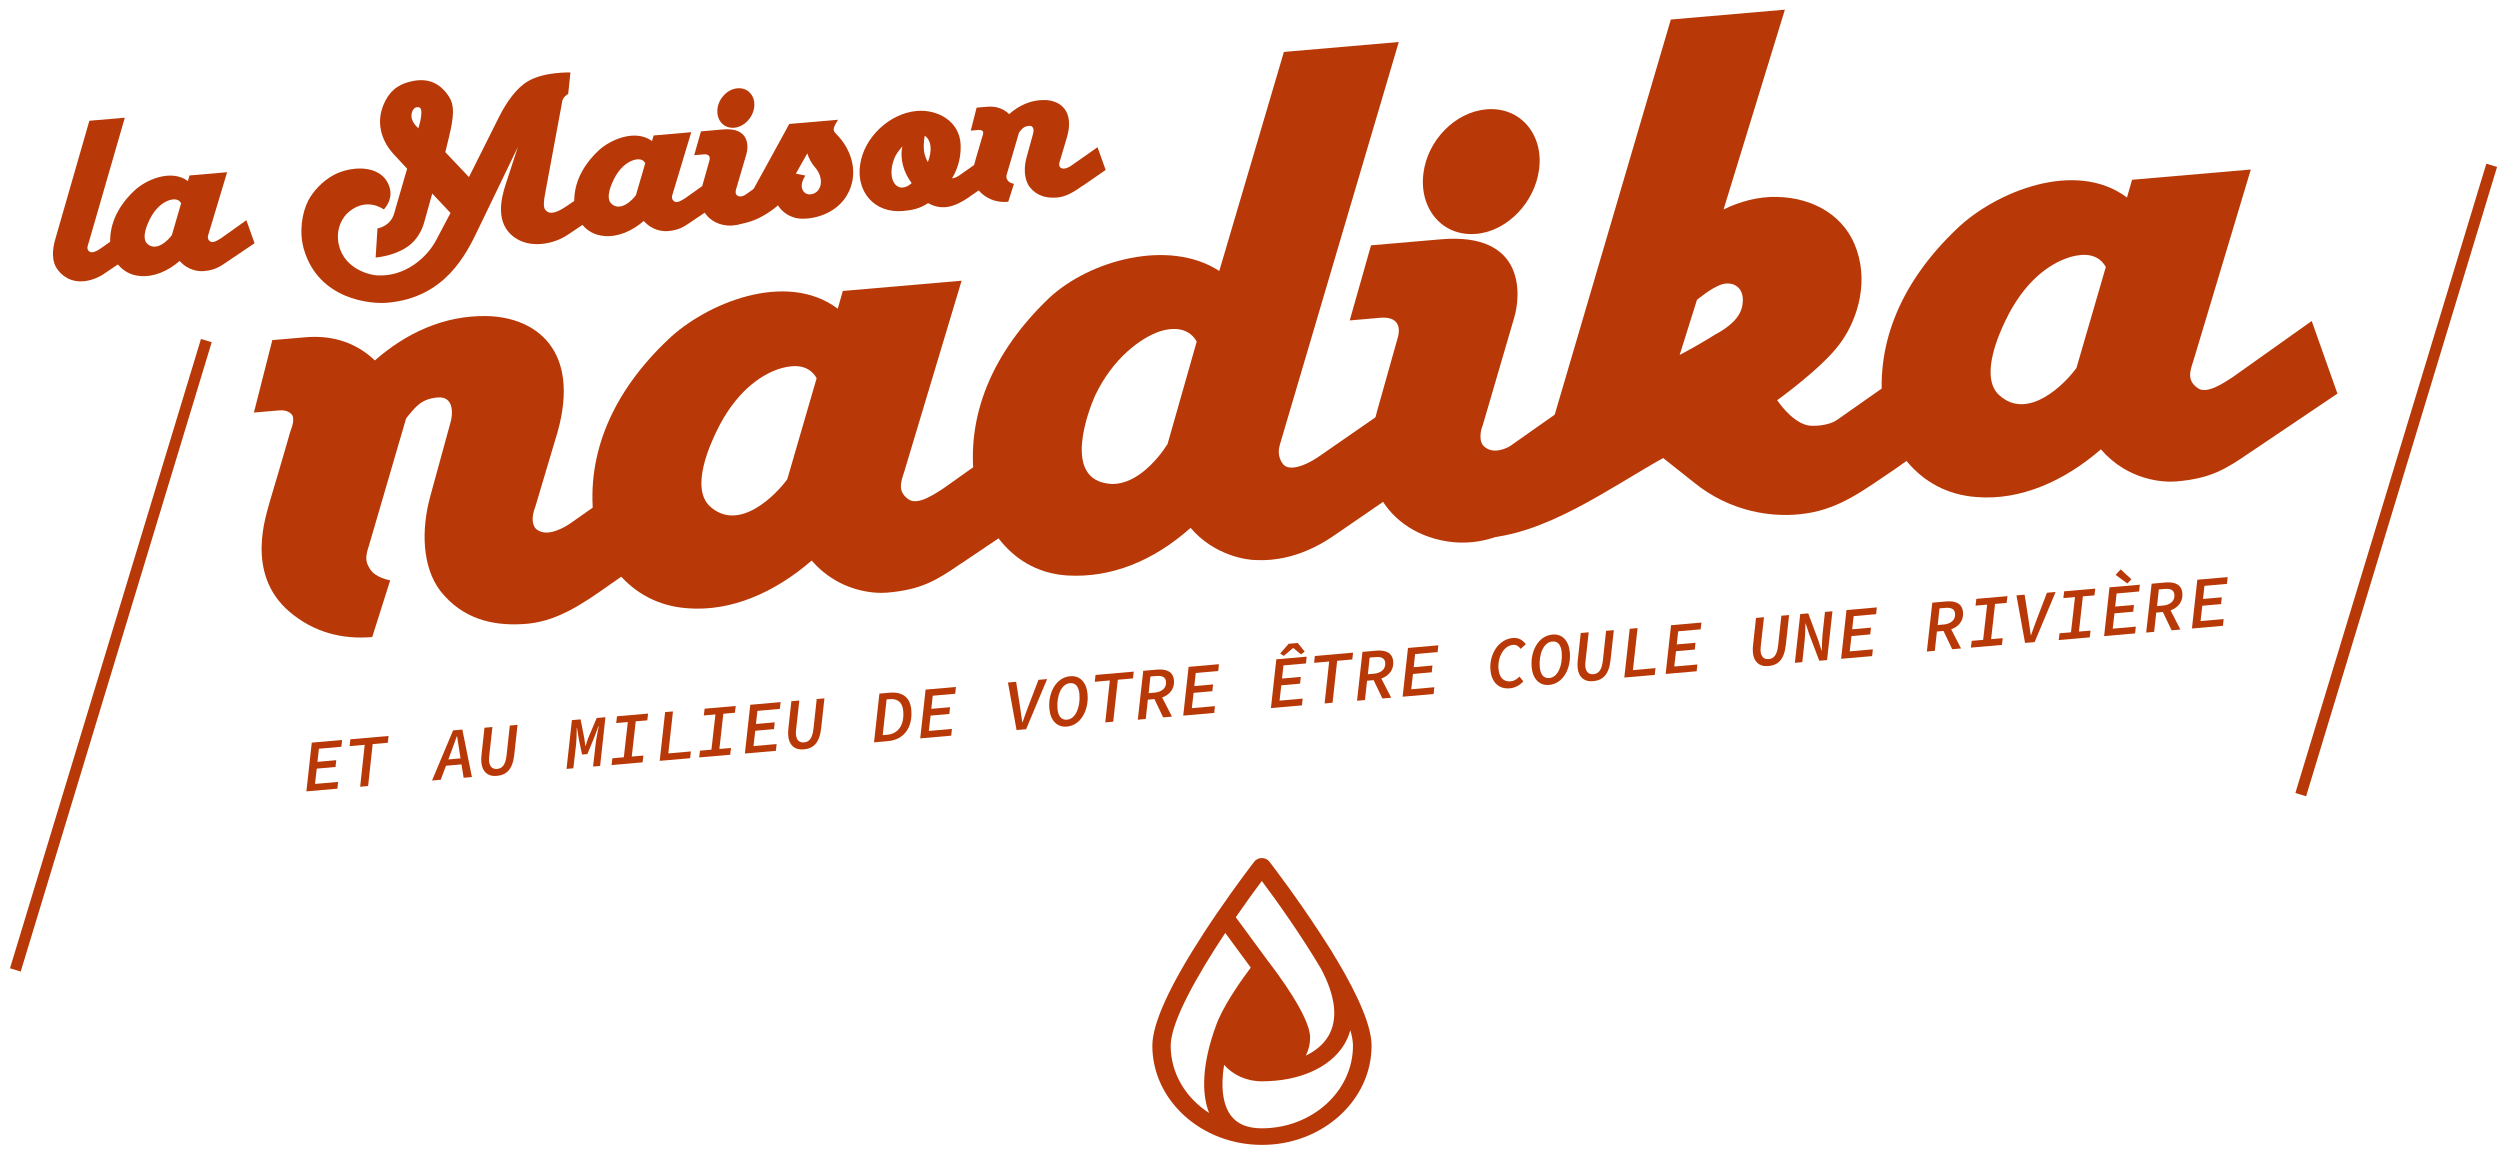 <svg width="223" height="103" viewBox="0 0 223 103" fill="none" xmlns="http://www.w3.org/2000/svg">
<path d="M7.908 21.643C7.83 21.918 7.683 22.198 7.952 22.419C8.221 22.64 8.662 22.38 9.033 22.124L11.201 20.601L11.926 22.631L9.175 24.493C8.843 24.724 6.641 25.938 5.182 24.105C4.58 23.353 4.639 22.301 4.962 21.23L7.972 10.771L11.133 10.501L7.913 21.643H7.908Z" fill="#B83907"/>
<path d="M20.25 23.358C19.545 23.84 19.129 24.1 18.16 24.184C17.808 24.213 16.795 24.169 16.027 23.274C14.97 24.189 13.741 24.72 12.523 24.621C10.79 24.503 9.973 23.039 9.861 22.065C9.65 20.237 10.409 18.502 11.955 17.032C13.017 16.005 15.297 15.052 16.761 16.153L16.902 15.651L20.259 15.361L18.63 20.778C18.532 21.078 18.449 21.328 18.762 21.544C19.026 21.721 19.521 21.367 19.731 21.24L21.977 19.642L22.706 21.697L20.245 23.358H20.25ZM15.102 17.858C14.544 18.04 13.844 18.546 13.32 19.637C13.178 19.937 12.567 21.215 13.139 21.746C13.961 22.498 15.018 21.407 15.327 20.979L16.159 18.124C15.88 17.637 15.317 17.794 15.102 17.858Z" fill="#B83907"/>
<path d="M50.565 20.989C49.508 21.702 47.345 22.267 45.828 21.132C44.189 19.893 44.683 17.78 45.074 16.541L46.195 13.105L42.667 20.424C41.571 22.724 39.672 26.563 34.548 27.005C33.09 27.133 28.407 26.754 27.1 22.213C26.68 20.714 26.91 19.023 27.512 17.858C27.952 17.042 28.745 16.172 29.753 15.617C31.201 14.826 33.898 14.59 34.676 16.507C35.199 17.75 34.235 18.684 34.235 18.684C34.235 18.684 32.762 17.544 31.133 18.885C30.501 19.406 30.051 20.36 30.149 21.377C30.394 23.874 32.836 24.528 33.687 24.567C36.154 24.69 38.096 22.96 38.904 21.422L40.186 18.994L38.556 17.264L37.861 19.75C37.675 20.478 37.323 21.068 36.907 21.525C35.718 22.808 33.506 22.975 33.506 22.975L33.672 20.375C33.672 20.375 34.813 20.208 35.15 19.067L36.315 15.047L35.092 13.73C34.25 12.82 33.438 11.198 34.206 9.35C34.676 8.22 35.405 7.556 36.623 7.271C38.184 6.893 39.276 7.419 40.063 8.643C40.528 9.38 40.519 10.274 40.054 12.206L39.721 13.572L41.83 15.794L44.531 10.397C45.202 9.07 46.087 7.837 47.071 7.262C48.51 6.382 50.883 6.465 50.883 6.465L50.682 8.377C50.619 8.426 50.222 8.638 50.154 9.026L48.627 17.264C48.373 18.556 48.593 18.713 48.813 18.871C49.278 19.21 50.105 18.669 50.501 18.414C50.501 18.414 52.322 17.165 52.635 16.983L53.349 19.126L50.575 20.989H50.565ZM37.171 9.562C36.907 9.606 36.702 9.935 36.702 10.338C36.706 10.781 37.02 11.179 37.318 11.444C37.431 11.081 37.524 10.712 37.568 10.333C37.626 9.862 37.582 9.488 37.166 9.567L37.171 9.562Z" fill="#B83907"/>
<path d="M61.649 19.79C60.944 20.271 60.529 20.532 59.56 20.616C59.207 20.645 58.194 20.601 57.426 19.706C56.369 20.62 55.141 21.151 53.922 21.053C52.19 20.935 51.373 19.47 51.26 18.497C51.05 16.669 51.808 14.934 53.355 13.464C54.416 12.437 56.697 11.483 58.16 12.584L58.302 12.083L61.659 11.793L60.029 17.209C59.931 17.509 59.848 17.76 60.161 17.976C60.426 18.153 60.92 17.799 61.13 17.671L63.377 16.074L64.106 18.128L61.644 19.79H61.649ZM56.501 14.285C55.943 14.467 55.243 14.973 54.72 16.064C54.578 16.364 53.966 17.642 54.539 18.173C55.361 18.925 56.418 17.834 56.726 17.406L57.558 14.55C57.279 14.064 56.716 14.221 56.501 14.285Z" fill="#B83907"/>
<path d="M67.135 19.382C66.596 19.741 65.867 20.203 64.854 20.114C63.885 20.021 63.132 19.505 62.76 18.802C62.363 18.079 62.51 17.042 62.686 16.428L63.273 14.349C63.371 14.029 63.288 13.725 62.784 13.769L61.923 13.843L62.525 11.719L64.492 11.547C66.924 11.336 66.753 13.155 66.577 13.749L65.681 16.811C65.627 16.929 65.554 17.268 65.73 17.411C65.98 17.632 66.337 17.47 66.464 17.391L69.023 15.588L69.772 17.637L67.139 19.377L67.135 19.382ZM65.495 11.395C64.521 11.479 63.87 10.668 64.003 9.675C64.12 8.751 64.898 7.95 65.779 7.876C66.753 7.792 67.404 8.603 67.272 9.572C67.154 10.496 66.381 11.316 65.495 11.395Z" fill="#B83907"/>
<path d="M71.588 19.51C70.428 19.5 69.728 18.846 69.395 18.32C68.544 19.062 67.697 19.446 67.59 19.5C67.482 19.554 66.743 19.908 65.446 20.085C65.637 19.603 66.317 17.603 66.317 17.603C66.317 17.603 66.807 17.381 67.066 17.136C67.399 16.551 70.403 11.056 70.403 11.056L74.754 10.682C74.034 11.813 74.421 11.646 75.077 12.501C76.075 13.818 76.452 15.499 75.737 17.052C74.866 18.974 72.767 19.534 71.578 19.505L71.588 19.51ZM72.008 13.685L70.991 15.489L71.837 15.661C71.098 16.816 71.793 17.401 72.278 17.337C73.296 17.249 73.609 15.907 72.64 14.855C72.41 14.585 72.16 14.162 72.013 13.685H72.008Z" fill="#B83907"/>
<path d="M86.489 17.553C85.29 18.369 84.14 18.871 82.784 18.119C82.016 18.63 81.296 18.758 80.543 18.822C77.979 19.043 76.369 17.087 76.721 14.698C77.064 12.265 79.334 10.107 81.791 9.896C83.601 9.739 85.622 10.79 85.691 12.943C85.745 14.388 85.202 15.455 84.918 15.902C85.099 15.907 85.329 15.799 85.495 15.696L87.971 13.966L88.759 15.966L86.489 17.544V17.553ZM80.499 13.041C80.191 13.45 79.966 13.621 79.74 14.221C79.417 15.096 79.486 15.868 79.731 16.271C80.147 16.969 80.861 16.772 81.321 16.334C80.611 15.396 80.244 14.177 80.494 13.041H80.499ZM82.49 12.113C82.49 12.113 82.339 12.727 82.427 13.499C82.481 13.961 82.76 14.452 82.76 14.452C82.76 14.452 82.995 13.966 83.009 13.317C83.039 12.403 82.49 12.113 82.49 12.113Z" fill="#B83907"/>
<path d="M96.594 16.551C95.87 17.057 95.107 17.593 94.177 17.627C93.335 17.676 92.489 17.485 91.857 16.693C91.334 16.005 91.319 14.939 91.573 14.024L92.156 11.906C92.205 11.744 92.273 11.184 91.789 11.228C91.324 11.267 91.172 11.483 90.898 11.818L89.841 15.425C89.724 15.769 89.763 15.902 89.871 16.069C90.012 16.325 90.443 16.398 90.443 16.398L89.934 18.001C89.092 18.075 88.29 17.873 87.6 17.288C86.313 16.197 86.964 14.491 87.037 14.177C87.037 14.177 87.517 12.555 87.615 12.211C87.663 12.073 87.752 11.842 87.668 11.714C87.644 11.695 87.561 11.567 87.296 11.592L86.592 11.651L87.115 9.601L88.045 9.522C88.706 9.463 89.415 9.606 90.017 10.176C90.888 9.409 91.965 8.893 93.198 8.923C94.588 8.957 95.831 9.896 95.185 12.201L94.558 14.305C94.421 14.649 94.49 14.865 94.588 14.948C94.882 15.189 95.385 14.904 95.591 14.752L97.901 13.13L98.625 15.16L96.599 16.561L96.594 16.551Z" fill="#B83907"/>
<path d="M54.226 52.273C51.945 53.875 49.538 55.556 46.592 55.669C43.934 55.826 41.258 55.217 39.281 52.715C37.622 50.538 37.583 47.171 38.375 44.291L40.206 37.602C40.357 37.095 40.577 35.321 39.041 35.454C37.578 35.582 37.093 36.255 36.227 37.312L32.9 48.7C32.532 49.786 32.65 50.194 32.992 50.73C33.438 51.536 34.803 51.767 34.803 51.767L33.203 56.824C30.555 57.05 28.021 56.431 25.833 54.578C21.776 51.133 23.827 45.761 24.062 44.753C24.062 44.753 25.584 39.636 25.877 38.555C26.039 38.118 26.308 37.395 26.049 36.997C25.97 36.933 25.716 36.535 24.879 36.609L22.648 36.8L24.292 30.337L27.218 30.087C29.308 29.905 31.544 30.347 33.438 32.151C36.183 29.738 39.589 28.106 43.469 28.194C47.849 28.307 51.779 31.271 49.733 38.545L47.756 45.181C47.321 46.272 47.541 46.955 47.849 47.21C48.784 47.972 50.364 47.063 51.015 46.586L58.307 41.46L60.597 47.864L54.211 52.278L54.226 52.273Z" fill="#B83907"/>
<path d="M85.735 50.258C83.518 51.781 82.207 52.597 79.138 52.863C78.023 52.961 74.837 52.813 72.4 50.002C69.073 52.887 65.182 54.558 61.346 54.258C55.884 53.885 53.305 49.26 52.953 46.203C52.288 40.428 54.681 34.953 59.564 30.318C62.921 27.079 70.105 24.071 74.729 27.536L75.18 25.953L85.774 25.039L80.641 42.133C80.328 43.072 80.068 43.868 81.062 44.556C81.903 45.117 83.46 43.996 84.12 43.588L91.211 38.55L93.511 45.028L85.74 50.263L85.735 50.258ZM69.513 32.898C67.751 33.473 65.539 35.066 63.895 38.511C63.44 39.464 61.517 43.495 63.327 45.166C65.926 47.54 69.258 44.094 70.227 42.743L72.845 33.734C71.965 32.195 70.193 32.697 69.513 32.898Z" fill="#B83907"/>
<path d="M114.152 39.73C113.893 40.526 114.26 41.268 114.568 41.519C115.033 41.902 116.144 41.735 117.578 40.767L124.879 35.709L127.238 42.109L119.281 47.574C118.371 48.213 115.635 50.135 112.024 49.958C111.25 49.958 108.319 49.575 106.2 47.088C102.883 50.041 99.115 51.56 95.219 51.334C89.548 50.98 87.316 45.692 86.939 43.057C86.107 37.086 88.549 31.399 93.555 26.607C97.177 23.206 104.272 21.259 108.76 24.169L114.524 4.632L124.771 3.747L114.147 39.72L114.152 39.73ZM103.475 29.551C101.781 30.116 99.247 31.954 97.666 35.321C97.054 36.707 94.901 42.443 98.635 43.106C101.087 43.598 103.25 41.023 104.145 39.612L106.748 30.465C105.951 29.059 104.355 29.266 103.475 29.551Z" fill="#B83907"/>
<path d="M136.849 46.06C135.151 47.191 132.855 48.651 129.655 48.365C126.592 48.066 124.223 46.444 123.054 44.227C121.806 41.947 122.271 38.673 122.819 36.732L124.664 30.18C124.967 29.172 124.717 28.209 123.112 28.347L120.396 28.583L122.295 21.884L128.5 21.348C136.168 20.684 135.635 26.425 135.077 28.298L132.254 37.956C132.082 38.319 131.857 39.396 132.4 39.838C133.188 40.541 134.324 40.025 134.715 39.779L142.784 34.097L145.153 40.565L136.849 46.06ZM131.681 20.861C128.613 21.127 126.557 18.561 126.973 15.435C127.34 12.521 129.792 9.994 132.581 9.753C135.65 9.488 137.705 12.054 137.284 15.111C136.917 18.025 134.47 20.62 131.686 20.861H131.681Z" fill="#B83907"/>
<path d="M169.087 41.804C166.215 43.736 164.213 45.313 161.169 45.79C158.199 46.257 154.328 45.677 151.064 43.008L148.353 40.855C143.592 43.514 137.754 47.81 132.077 48.021L134.509 40.438L138.532 37.493L149.038 1.742L159.212 0.862L153.741 18.684C155.14 18.001 156.843 17.504 158.541 17.568C161.786 17.637 164.654 19.288 165.642 22.365C166.719 25.575 165.485 28.912 164.012 30.794C162.427 32.898 158.527 35.695 158.527 35.695C158.527 35.695 159.731 37.557 161.179 37.926C161.546 38.034 163.092 38.044 163.934 37.405L172.268 31.556L174.627 37.956C174.627 37.956 170.844 40.531 169.087 41.804ZM153.599 25.363C152.645 25.658 151.368 26.749 151.368 26.749L149.826 31.659C150.624 31.242 151.681 30.657 152.992 29.841C154.25 29.172 155.277 28.307 155.429 27.172C155.669 25.604 154.553 25.069 153.599 25.363Z" fill="#B83907"/>
<path d="M200.734 40.339C198.517 41.863 197.206 42.679 194.138 42.944C193.022 43.042 189.836 42.895 187.399 40.084C184.071 42.969 180.181 44.64 176.345 44.34C170.883 43.967 168.304 39.342 167.952 36.284C167.287 30.509 169.68 25.034 174.563 20.399C177.92 17.16 185.104 14.152 189.728 17.617L190.179 16.035L200.773 15.12L195.64 32.215C195.327 33.154 195.067 33.95 196.061 34.638C196.897 35.198 198.459 34.078 199.114 33.67L206.205 28.632L208.5 35.11L200.729 40.344L200.734 40.339ZM184.507 22.98C182.745 23.555 180.533 25.147 178.889 28.593C178.434 29.546 176.511 33.576 178.322 35.242C180.92 37.616 184.253 34.171 185.221 32.819L187.84 23.81C186.959 22.272 185.187 22.773 184.507 22.975V22.98Z" fill="#B83907"/>
<path d="M119.202 85.567C118.918 85.056 118.59 84.52 118.209 83.955C118.057 83.714 117.9 83.473 117.739 83.227C115.507 79.802 113.247 76.882 113.227 76.853C113.075 76.656 112.821 76.538 112.557 76.538C112.292 76.538 112.038 76.656 111.886 76.853C111.867 76.877 110.35 78.833 108.578 81.424C108.187 81.999 107.78 82.598 107.379 83.222C104.335 87.906 102.789 91.288 102.789 93.278C102.789 98.154 107.174 102.125 112.566 102.125C117.959 102.125 122.344 98.159 122.344 93.278C122.344 91.637 121.292 89.047 119.212 85.562L119.202 85.567ZM112.557 78.588C113.986 80.49 116.1 83.488 117.817 86.383C119.158 88.885 119.383 90.968 118.453 92.477C118.023 93.175 117.342 93.745 116.476 94.163C116.726 93.672 116.863 93.126 116.863 92.551C116.863 90.674 113.853 86.697 113.232 85.896L110.232 81.817C111.084 80.583 111.891 79.467 112.552 78.583L112.557 78.588ZM109.89 92.551C109.89 92.438 109.909 92.31 109.948 92.163C110.041 91.912 110.139 91.656 110.242 91.396C110.247 91.381 110.252 91.362 110.257 91.347C110.766 90.256 111.71 88.811 112.552 87.641C113.78 89.337 115.219 91.627 115.219 92.551C115.219 93.883 114.02 94.964 112.552 94.964C111.084 94.964 109.885 93.883 109.885 92.551H109.89ZM104.424 93.283C104.424 91.131 106.856 86.889 109.293 83.218L111.568 86.309C110.868 87.238 109.483 89.174 108.745 90.806C108.73 90.831 108.72 90.855 108.71 90.88C108.7 90.9 108.696 90.919 108.686 90.934C108.593 91.145 108.515 91.352 108.446 91.548C107.873 93.106 107.521 94.63 107.433 95.992C107.35 97.269 107.492 98.37 107.854 99.28C105.779 97.943 104.424 95.751 104.424 93.278V93.283ZM112.557 100.646C111.289 100.646 110.394 100.282 109.816 99.535C109.072 98.567 108.867 96.945 109.19 94.989C109.983 95.883 111.191 96.454 112.552 96.454C115.884 96.454 118.625 95.24 119.882 93.205C120.107 92.836 120.313 92.404 120.45 91.892C120.602 92.418 120.685 92.885 120.685 93.283C120.685 97.343 117.034 100.646 112.552 100.646H112.557Z" fill="#B83907"/>
<path d="M113.237 85.901L110.237 89.332L108.515 92.836L110.873 95.766H114.627L115.224 94.611L116.046 93.283L115.674 90.831L113.237 85.901Z" fill="#B83907"/>
<path d="M27.814 66.241L30.516 66.005L30.452 66.61L28.446 66.787L28.319 67.957L29.992 67.809L29.929 68.414L28.255 68.561L28.098 69.927L30.159 69.746L30.095 70.35L27.33 70.591L27.81 66.241H27.814Z" fill="#B83907"/>
<path d="M32.537 66.438L31.186 66.556L31.25 65.946L34.661 65.647L34.592 66.256L33.242 66.374L32.836 70.114L32.126 70.178L32.532 66.438H32.537Z" fill="#B83907"/>
<path d="M40.406 65.15L41.242 65.076L42.094 69.313L41.355 69.377L40.978 67.003C40.905 66.566 40.841 66.123 40.773 65.676H40.748C40.577 66.148 40.42 66.59 40.249 67.057L39.314 69.554L38.536 69.623L40.415 65.15H40.406ZM39.564 67.78L41.472 67.612L41.409 68.163L39.481 68.33L39.564 67.78Z" fill="#B83907"/>
<path d="M42.936 67.996C42.916 67.77 42.921 67.573 42.95 67.337L43.215 64.914L43.924 64.85L43.65 67.332C43.626 67.524 43.606 67.706 43.621 67.873C43.665 68.369 43.914 68.625 44.35 68.586C44.795 68.546 45.094 68.242 45.191 67.332L45.475 64.718L46.165 64.659L45.872 67.327C45.725 68.645 45.172 69.136 44.311 69.21C43.479 69.284 43.004 68.797 42.936 68.001V67.996Z" fill="#B83907"/>
<path d="M51.01 64.236L51.788 64.167L52.126 65.892L52.209 66.531H52.233L52.449 65.877L53.227 64.044L54.005 63.975L53.53 68.325L52.904 68.379L53.139 66.295C53.183 65.912 53.334 65.165 53.413 64.767H53.388C53.349 64.865 53.075 65.617 53.006 65.779L52.395 67.263L51.92 67.303L51.636 65.956C51.617 65.873 51.494 65.032 51.47 64.934H51.445C51.441 65.396 51.426 66.049 51.392 66.354L51.142 68.532L50.535 68.586L51.015 64.231L51.01 64.236Z" fill="#B83907"/>
<path d="M54.626 67.637L55.644 67.549L56.001 64.408L54.964 64.496L55.037 63.892L57.812 63.651L57.738 64.255L56.706 64.344L56.354 67.485L57.391 67.396L57.318 68.001L54.548 68.242L54.626 67.637Z" fill="#B83907"/>
<path d="M59.324 63.518L60.029 63.459L59.613 67.204L61.624 67.028L61.561 67.632L58.845 67.868L59.329 63.513L59.324 63.518Z" fill="#B83907"/>
<path d="M62.442 66.959L63.459 66.87L63.817 63.73L62.779 63.818L62.853 63.214L65.627 62.973L65.554 63.577L64.521 63.666L64.169 66.806L65.206 66.718L65.133 67.323L62.363 67.563L62.442 66.959Z" fill="#B83907"/>
<path d="M66.929 62.865L69.63 62.629L69.566 63.233L67.56 63.41L67.433 64.58L69.106 64.433L69.043 65.037L67.369 65.184L67.213 66.551L69.273 66.369L69.209 66.974L66.444 67.214L66.924 62.865H66.929Z" fill="#B83907"/>
<path d="M70.311 65.632C70.291 65.406 70.296 65.209 70.325 64.973L70.59 62.55L71.299 62.486L71.025 64.968C71.001 65.16 70.981 65.342 70.996 65.509C71.04 66.005 71.289 66.261 71.725 66.222C72.17 66.182 72.469 65.877 72.567 64.968L72.85 62.353L73.54 62.294L73.247 64.963C73.1 66.281 72.547 66.772 71.686 66.846C70.854 66.919 70.379 66.433 70.311 65.637V65.632Z" fill="#B83907"/>
<path d="M78.448 61.867L79.354 61.788C80.499 61.69 81.194 62.211 81.287 63.307C81.428 64.929 80.602 65.99 79.207 66.109L77.964 66.217L78.443 61.862L78.448 61.867ZM79.148 65.538C80.093 65.455 80.68 64.703 80.567 63.415C80.504 62.653 80.058 62.304 79.378 62.363L79.085 62.388L78.737 65.573L79.148 65.538Z" fill="#B83907"/>
<path d="M82.568 61.513L85.27 61.277L85.206 61.882L83.2 62.059L83.073 63.228L84.746 63.081L84.683 63.685L83.009 63.833L82.852 65.199L84.912 65.017L84.849 65.622L82.084 65.863L82.564 61.513H82.568Z" fill="#B83907"/>
<path d="M89.909 60.879L90.638 60.815L90.986 63.037C91.054 63.494 91.123 63.961 91.186 64.423H91.211C91.372 63.966 91.588 63.361 91.739 62.973L92.63 60.643L93.403 60.574L91.529 65.047L90.677 65.121L89.909 60.879Z" fill="#B83907"/>
<path d="M93.603 63.218C93.481 61.798 94.195 60.427 95.458 60.319C96.334 60.24 96.921 60.864 97.009 61.911C97.132 63.327 96.422 64.703 95.164 64.811C94.288 64.89 93.692 64.265 93.603 63.218ZM96.285 61.921C96.226 61.252 95.952 60.894 95.443 60.938C94.651 61.007 94.235 62.108 94.328 63.209C94.386 63.877 94.66 64.241 95.179 64.197C95.972 64.128 96.378 63.027 96.285 61.926V61.921Z" fill="#B83907"/>
<path d="M99.006 60.697L97.655 60.815L97.719 60.206L101.13 59.906L101.061 60.515L99.711 60.633L99.299 64.374L98.59 64.437L98.996 60.697H99.006Z" fill="#B83907"/>
<path d="M101.982 59.837L103.21 59.729C104.027 59.66 104.649 59.896 104.717 60.682C104.805 61.695 103.973 62.27 103.039 62.353L102.388 62.412L102.202 64.133L101.492 64.197L101.977 59.842L101.982 59.837ZM102.96 61.788C103.675 61.724 104.056 61.346 104.007 60.81C103.973 60.397 103.675 60.255 103.136 60.299L102.618 60.343L102.461 61.828L102.96 61.783V61.788ZM103.499 61.896L104.541 63.921L103.753 63.99L102.921 62.245L103.499 61.901V61.896Z" fill="#B83907"/>
<path d="M106.028 59.483L108.73 59.247L108.666 59.852L106.66 60.029L106.532 61.198L108.206 61.051L108.142 61.656L106.469 61.803L106.312 63.169L108.372 62.987L108.309 63.592L105.544 63.833L106.024 59.483H106.028Z" fill="#B83907"/>
<path d="M113.848 58.81L116.554 58.574L116.49 59.178L114.484 59.355L114.357 60.525L116.03 60.378L115.967 60.982L114.293 61.13L114.136 62.496L116.197 62.314L116.133 62.919L113.368 63.16L113.848 58.81ZM114.195 58.289L114.949 57.424L115.761 57.355L116.378 58.127L116.05 58.367L115.365 57.807H115.34L114.508 58.505L114.19 58.294L114.195 58.289Z" fill="#B83907"/>
<path d="M118.57 59.006L117.22 59.124L117.283 58.515L120.694 58.215L120.626 58.825L119.275 58.942L118.864 62.683L118.154 62.747L118.561 59.006H118.57Z" fill="#B83907"/>
<path d="M121.536 58.146L122.765 58.038C123.582 57.969 124.203 58.205 124.272 58.992C124.36 60.004 123.528 60.579 122.593 60.663L121.942 60.722L121.756 62.442L121.047 62.506L121.531 58.151L121.536 58.146ZM122.515 60.102C123.229 60.038 123.611 59.66 123.562 59.124C123.528 58.711 123.229 58.569 122.691 58.613L122.172 58.657L122.016 60.142L122.515 60.097V60.102ZM123.053 60.211L124.096 62.236L123.308 62.304L122.476 60.559L123.053 60.215V60.211Z" fill="#B83907"/>
<path d="M125.598 57.797L128.299 57.561L128.235 58.166L126.229 58.343L126.102 59.513L127.775 59.365L127.712 59.97L126.038 60.117L125.882 61.483L127.942 61.302L127.878 61.906L125.113 62.147L125.593 57.797H125.598Z" fill="#B83907"/>
<path d="M132.947 59.778C132.825 58.362 133.657 57.021 134.949 56.908C135.438 56.863 135.84 57.09 136.099 57.468L135.644 57.881C135.458 57.63 135.247 57.498 134.968 57.522C134.102 57.596 133.579 58.662 133.667 59.66C133.73 60.378 134.063 60.835 134.753 60.776C135.047 60.751 135.306 60.589 135.536 60.353L135.884 60.781C135.619 61.061 135.213 61.356 134.67 61.4C133.686 61.483 133.04 60.849 132.952 59.778H132.947Z" fill="#B83907"/>
<path d="M136.623 59.503C136.501 58.082 137.215 56.711 138.478 56.603C139.353 56.524 139.941 57.148 140.029 58.195C140.151 59.611 139.442 60.987 138.184 61.095C137.308 61.174 136.711 60.55 136.623 59.503ZM139.305 58.205C139.246 57.537 138.972 57.178 138.463 57.222C137.67 57.291 137.254 58.392 137.347 59.493C137.406 60.161 137.68 60.525 138.199 60.481C138.991 60.412 139.398 59.311 139.305 58.21V58.205Z" fill="#B83907"/>
<path d="M140.724 59.547C140.704 59.321 140.709 59.124 140.738 58.888L141.003 56.465L141.712 56.401L141.438 58.883C141.414 59.075 141.394 59.257 141.409 59.424C141.453 59.92 141.702 60.176 142.138 60.137C142.583 60.097 142.882 59.793 142.98 58.883L143.263 56.269L143.953 56.21L143.66 58.879C143.513 60.196 142.96 60.687 142.099 60.761C141.267 60.835 140.792 60.348 140.724 59.552V59.547Z" fill="#B83907"/>
<path d="M145.367 56.087L146.072 56.028L145.656 59.773L147.667 59.596L147.604 60.201L144.888 60.437L145.372 56.082L145.367 56.087Z" fill="#B83907"/>
<path d="M149.062 55.767L151.763 55.532L151.699 56.136L149.693 56.313L149.566 57.483L151.239 57.335L151.176 57.94L149.502 58.087L149.345 59.454L151.406 59.272L151.342 59.876L148.577 60.117L149.057 55.767H149.062Z" fill="#B83907"/>
<path d="M156.358 58.2C156.339 57.974 156.344 57.778 156.373 57.542L156.637 55.119L157.347 55.055L157.073 57.537C157.048 57.728 157.029 57.91 157.044 58.077C157.088 58.574 157.337 58.829 157.773 58.79C158.218 58.751 158.516 58.446 158.614 57.537L158.898 54.922L159.588 54.863L159.295 57.532C159.148 58.849 158.595 59.341 157.734 59.414C156.902 59.488 156.427 59.001 156.358 58.205V58.2Z" fill="#B83907"/>
<path d="M160.586 54.775L161.296 54.711L162.201 57.144L162.48 58.033H162.504C162.514 57.591 162.534 56.942 162.568 56.598L162.788 54.583L163.454 54.524L162.974 58.879L162.279 58.938L161.354 56.505L161.07 55.615H161.046C161.031 56.072 161.022 56.677 160.978 57.094L160.767 59.065L160.102 59.124L160.581 54.77L160.586 54.775Z" fill="#B83907"/>
<path d="M164.712 54.416L167.413 54.18L167.35 54.784L165.343 54.961L165.216 56.131L166.89 55.984L166.826 56.588L165.152 56.736L164.996 58.102L167.056 57.92L166.992 58.525L164.228 58.766L164.707 54.416H164.712Z" fill="#B83907"/>
<path d="M172.365 53.757L173.594 53.649C174.411 53.58 175.032 53.816 175.101 54.602C175.189 55.615 174.357 56.19 173.422 56.274L172.772 56.333L172.586 58.053L171.876 58.117L172.36 53.762L172.365 53.757ZM173.344 55.713C174.059 55.649 174.44 55.271 174.391 54.735C174.357 54.322 174.059 54.18 173.52 54.224L173.002 54.268L172.845 55.753L173.344 55.708V55.713ZM173.882 55.816L174.925 57.842L174.137 57.91L173.305 56.166L173.882 55.821V55.816Z" fill="#B83907"/>
<path d="M175.879 57.163L176.897 57.075L177.254 53.934L176.217 54.023L176.29 53.418L179.065 53.177L178.991 53.782L177.959 53.87L177.607 57.011L178.644 56.922L178.571 57.527L175.801 57.768L175.879 57.163Z" fill="#B83907"/>
<path d="M179.862 53.108L180.596 53.044L180.944 55.266C181.012 55.723 181.081 56.19 181.144 56.652H181.169C181.33 56.195 181.546 55.59 181.697 55.202L182.588 52.873L183.361 52.804L181.487 57.276L180.635 57.35L179.867 53.108H179.862Z" fill="#B83907"/>
<path d="M183.713 56.49L184.731 56.401L185.088 53.261L184.051 53.349L184.124 52.745L186.899 52.504L186.825 53.108L185.793 53.197L185.44 56.337L186.478 56.249L186.405 56.854L183.635 57.094L183.713 56.49Z" fill="#B83907"/>
<path d="M188.171 52.391L190.872 52.155L190.809 52.759L188.802 52.936L188.675 54.106L190.349 53.959L190.285 54.563L188.611 54.711L188.455 56.077L190.515 55.895L190.451 56.5L187.687 56.74L188.166 52.391H188.171ZM188.714 51.28L189.164 50.788L190.124 51.673L189.761 52.047L188.714 51.28Z" fill="#B83907"/>
<path d="M191.93 52.066L193.158 51.958C193.975 51.889 194.597 52.125 194.665 52.912C194.753 53.924 193.921 54.499 192.987 54.583L192.336 54.642L192.15 56.362L191.44 56.426L191.925 52.071L191.93 52.066ZM192.908 54.023C193.623 53.959 194.005 53.58 193.956 53.044C193.921 52.632 193.623 52.489 193.085 52.533L192.566 52.578L192.409 54.062L192.908 54.018V54.023ZM193.452 54.131L194.494 56.156L193.706 56.224L192.874 54.48L193.452 54.136V54.131Z" fill="#B83907"/>
<path d="M196.006 51.712L198.707 51.477L198.644 52.081L196.637 52.258L196.51 53.428L198.184 53.28L198.12 53.885L196.446 54.032L196.29 55.399L198.35 55.217L198.286 55.821L195.521 56.062L196.001 51.712H196.006Z" fill="#B83907"/>
<path d="M18.405 30.382L1.37 86.516" stroke="#B83907" stroke-miterlimit="10"/>
<path d="M222.26 14.747L205.226 70.881" stroke="#B83907" stroke-miterlimit="10"/>
</svg>
